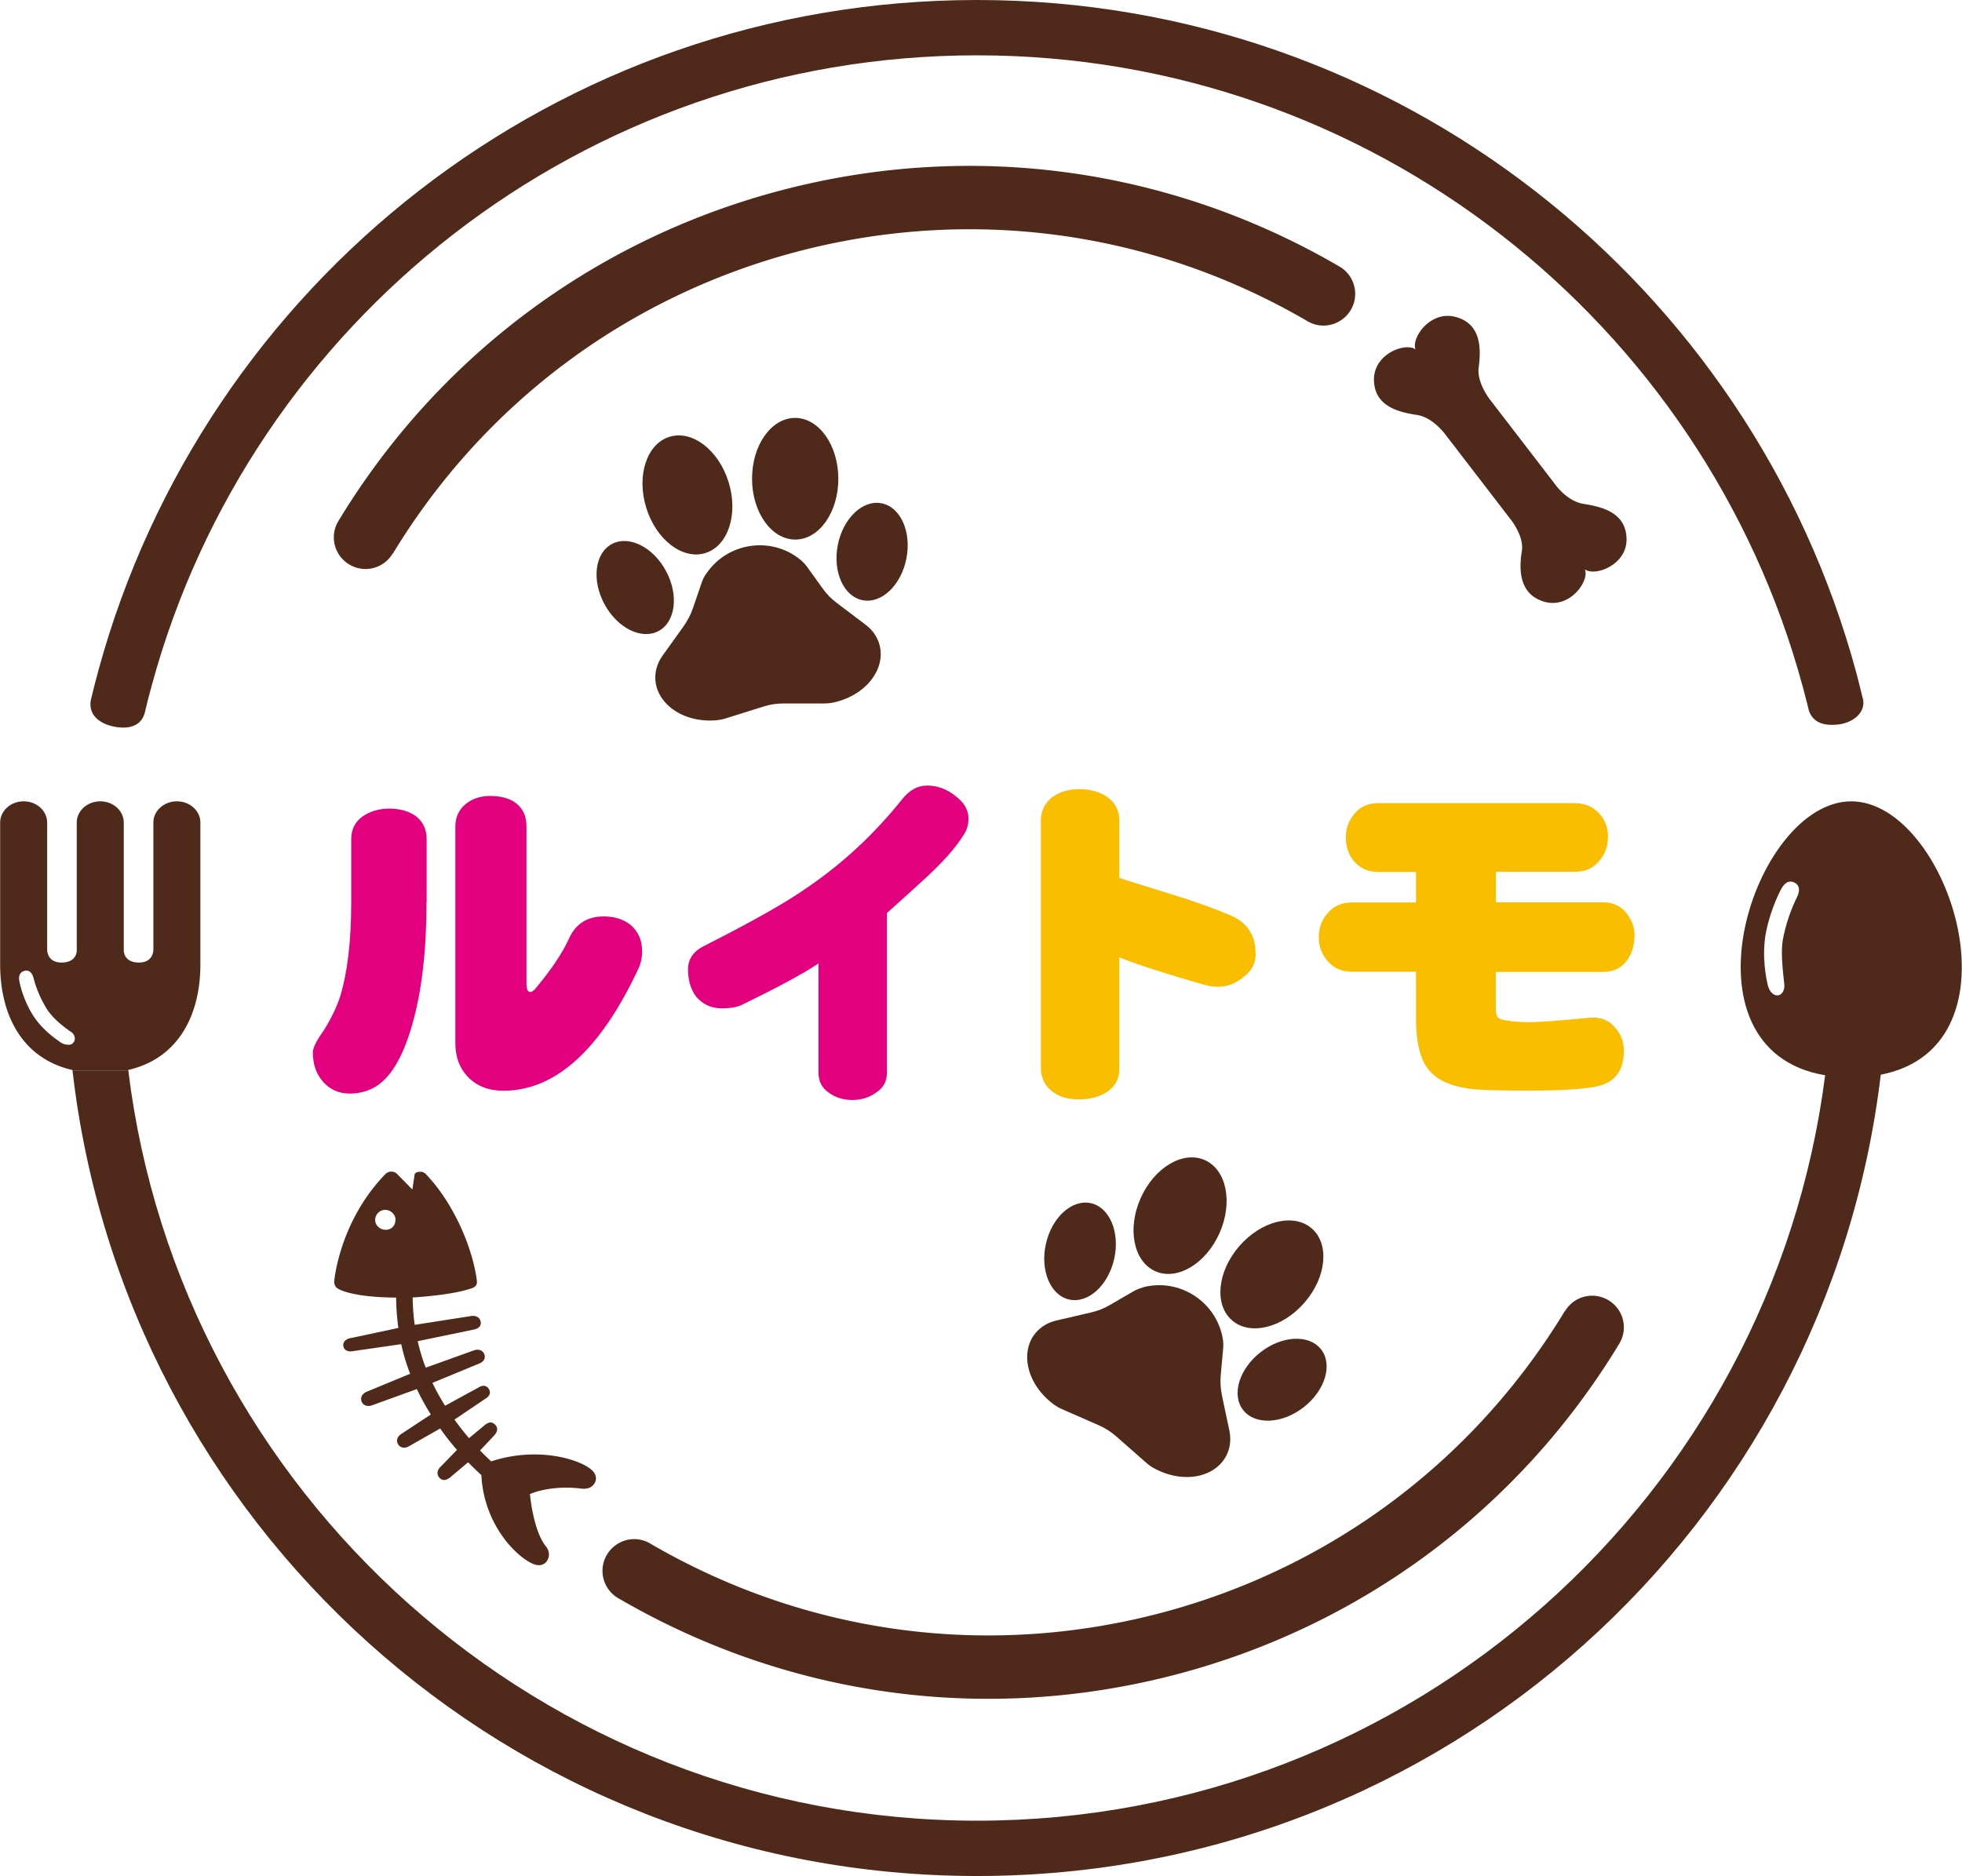 <?xml version="1.0" encoding="UTF-8"?> <svg xmlns="http://www.w3.org/2000/svg" id="_レイヤー_1" viewBox="0 0 131.89 126.14"><defs><style>.cls-3{stroke-width:0;fill:#4f2a1a}</style></defs><path d="M28.67 60.67c0 3.27-.32 6.02-.97 8.26-.64 2.23-1.5 3.63-2.58 4.21-.49.26-1.03.39-1.61.39-.75 0-1.37-.28-1.84-.85-.43-.51-.64-1.15-.64-1.93 0-.29.24-.77.71-1.43.49-.77.87-1.54 1.13-2.33.49-1.61.74-3.72.74-6.33v-4.24c0-.64.25-1.15.76-1.52.51-.35 1.1-.53 1.8-.53s1.27.16 1.75.48c.51.38.76.91.76 1.57v4.24zm14.5 3.25c0 .43-.08.83-.25 1.2-2.56 5.48-5.59 8.22-9.09 8.22-.98 0-1.77-.31-2.37-.92-.57-.6-.85-1.35-.85-2.26V55.57c0-.63.24-1.14.71-1.52.43-.35.97-.53 1.63-.53.74 0 1.31.16 1.73.48.48.37.71.89.71 1.56V66.1c0 .4.08.6.25.6.12 0 .26-.1.41-.3 1.03-1.23 1.76-2.33 2.21-3.31.44-.98 1.22-1.47 2.32-1.47.74 0 1.34.19 1.82.58.51.45.76 1.02.76 1.73zm21.93-8.84c0 .4-.12.77-.35 1.1-.52.83-1.34 1.76-2.46 2.79-.88.81-1.77 1.62-2.67 2.42v10.73c0 .58-.24 1.03-.71 1.33-.46.34-1 .51-1.61.51s-1.14-.16-1.57-.48c-.48-.32-.71-.77-.71-1.36v-7.34c-1.06.71-2.78 1.63-5.16 2.79-.32.15-.77.23-1.33.23-.71 0-1.28-.26-1.73-.78-.37-.49-.55-1.1-.55-1.84 0-.67.34-1.19 1.01-1.54 3.28-1.66 5.62-2.98 7-3.96 2.41-1.64 4.54-3.63 6.4-5.96.48-.6 1.03-.9 1.66-.9.69 0 1.32.23 1.89.69.6.43.9.96.9 1.59z" stroke-width="0" fill="#e3007f"></path><path d="M84.41 64.12c0 .64-.27 1.17-.81 1.56-.52.45-1.1.67-1.73.67-.29 0-.61-.05-.94-.14-2.58-.74-4.47-1.35-5.69-1.84v7.5c0 .66-.27 1.17-.81 1.54-.51.34-1.15.51-1.93.51s-1.36-.19-1.82-.58c-.48-.38-.71-.91-.71-1.56v-16.6c0-.66.26-1.19.78-1.59.48-.35 1.08-.53 1.82-.53s1.41.19 1.93.58c.49.37.74.88.74 1.54v3.84c.29.11 1.5.49 3.64 1.15 1.46.45 2.74.91 3.84 1.38 1.12.48 1.68 1.33 1.68 2.56zm25.46-1.17c0 .64-.18 1.2-.53 1.66-.37.49-.9.74-1.59.74h-7.2v2.44c0 .32.05.53.14.62.11.11.35.18.74.23.38.06.84.09 1.36.09.66 0 2.02-.1 4.07-.3.69-.06 1.23.13 1.63.58.44.45.67.99.67 1.63 0 1.32-.58 2.12-1.75 2.39-.87.2-2.41.3-4.6.3-1.84 0-3.08-.03-3.73-.09-1.09-.12-1.9-.38-2.44-.76s-.91-.87-1.1-1.47c-.23-.61-.35-1.44-.35-2.49v-3.18h-4.3c-.71 0-1.26-.25-1.66-.74-.38-.44-.58-.97-.58-1.57 0-.63.19-1.17.58-1.61.4-.49.95-.74 1.66-.74h4.3v-2.05h-2.53c-.69 0-1.24-.25-1.66-.74-.35-.43-.53-.96-.53-1.59s.2-1.14.6-1.61c.38-.46.91-.69 1.59-.69h13.19c.69 0 1.24.24 1.66.71.38.41.58.93.58 1.54 0 .64-.19 1.19-.58 1.63-.38.49-.94.74-1.66.74h-5.29v2.05h7.2c.64 0 1.16.23 1.54.69.38.46.58.98.58 1.57z" fill="#f9be00" stroke-width="0"></path><path class="cls-3" d="M76.78 86.57c2.46-.68 4.99.93 5.42 3.45.04.23.04.46.02.69l-.16 1.76c-.04.45-.01.9.08 1.35l.5 2.37c.07.32.08.65.03.97-.33 1.99-2.82 2.81-5.1 1.56-.18-.1-.34-.21-.5-.35l-2.06-1.81c-.33-.29-.71-.53-1.11-.71l-2.51-1.1c-.19-.08-.36-.18-.53-.3-2.1-1.54-2.41-4.14-.74-5.28.27-.18.57-.31.89-.38l2.36-.55c.44-.1.86-.27 1.25-.5l1.53-.89c.2-.12.42-.21.64-.27z"></path><ellipse class="cls-3" cx="86.19" cy="92.78" rx="3.32" ry="2.35" transform="rotate(-37.82 86.174 92.78)"></ellipse><ellipse class="cls-3" cx="72.6" cy="84.13" rx="3.32" ry="2.35" transform="rotate(-77.19 72.608 84.133)"></ellipse><ellipse class="cls-3" cx="85.5" cy="85.68" rx="4.09" ry="2.9" transform="rotate(-49.05 85.508 85.685)"></ellipse><ellipse class="cls-3" cx="79.33" cy="81.74" rx="4.09" ry="2.9" transform="rotate(-65.96 79.328 81.742)"></ellipse><path class="cls-3" d="M47.46 38.6c1.41-2.13 4.38-2.58 6.35-.96.18.15.34.32.47.51l1.03 1.43c.26.37.58.69.94.96L58.18 42c.26.2.49.43.66.71 1.06 1.72-.28 3.97-2.82 4.53-.2.04-.4.06-.6.06h-2.74c-.44 0-.88.06-1.3.19l-2.62.82c-.19.06-.39.1-.6.12-2.59.22-4.53-1.54-4.03-3.49.08-.31.23-.61.42-.87l1.41-1.97c.26-.37.47-.77.62-1.2l.57-1.67c.07-.22.17-.43.3-.63z"></path><ellipse class="cls-3" cx="58.63" cy="37.09" rx="3.32" ry="2.35" transform="rotate(-78.91 58.633 37.098)"></ellipse><ellipse class="cls-3" cx="42.7" cy="39.5" rx="2.35" ry="3.32" transform="rotate(-28.29 42.71 39.502)"></ellipse><ellipse class="cls-3" cx="53.45" cy="32.19" rx="2.9" ry="4.09" transform="rotate(-.15 53.436 30.628)"></ellipse><ellipse class="cls-3" cx="46.21" cy="33.28" rx="2.9" ry="4.09" transform="rotate(-17.06 46.206 33.279)"></ellipse><path class="cls-3" d="M26.4 37.24c6.12-10.1 15.77-17.31 27.19-20.32 11.69-3.07 23.87-1.41 34.31 4.68.51.3 1.09.36 1.61.22s1-.48 1.3-.99c.59-1.01.25-2.32-.77-2.91-11.42-6.66-24.75-8.48-37.54-5.12-12.49 3.29-23.06 11.18-29.75 22.23a2.12 2.12 0 00.72 2.92c1.01.61 2.31.29 2.92-.72z"></path><path class="cls-3" d="M125.21 46.92c-.13-.56-.28-1.11-.42-1.67C117.76 19.19 93.96 0 65.68 0S13.71 19.09 6.62 45.06c-.18.67-.36 1.35-.52 2.03-.19 1.17.89 1.72 1.92 1.82.62.06 1.44-.06 1.7-.94.15-.65.32-1.3.5-1.95 6.65-24.38 28.96-42.3 55.46-42.3s48.9 18 55.51 42.47c.14.53.28 1.06.41 1.6.32.9 1.15.98 1.8.94 1.06-.06 2.09-.77 1.82-1.81z"></path><path class="cls-3" d="M102.3 37.07c.18-1.04-.8-2.21-.8-2.21l-4.32-5.62s-.84-1.18-1.93-1.34c-1.28-.19-2.87-.6-2.89-2.37-.01-1.77 2.16-2.53 2.8-2.03-.32-.75.97-2.65 2.69-2.19s1.72 2.12 1.55 3.4c-.14 1.06.8 2.21.8 2.21l4.32 5.62s.79 1.16 1.93 1.34c1.28.2 2.87.6 2.89 2.37s-2.16 2.53-2.8 2.03c.32.75-.97 2.65-2.69 2.19-1.71-.47-1.76-2.12-1.55-3.4zm2.9 51.07c-6.12 10.1-15.77 17.31-27.19 20.32-11.69 3.07-23.87 1.41-34.31-4.68-.51-.3-1.09-.36-1.61-.22s-1 .48-1.3.99c-.59 1.01-.25 2.32.77 2.91 11.42 6.66 24.75 8.48 37.54 5.12 12.49-3.29 23.06-11.18 29.75-22.23a2.12 2.12 0 00-.72-2.92 2.12 2.12 0 00-2.92.72z"></path><path class="cls-3" d="M124.45 53.88c-6.59 0-11.94 16.71-1.76 18.42-3.62 28.27-27.76 50.12-57.01 50.12s-53.6-22.04-57.06-50.48c-.03 0-.06.02-.09.03h-3.6c-.02 0-.04-.02-.06-.02 3.49 30.5 29.37 54.19 60.8 54.19s57.13-23.53 60.76-53.88c9.87-1.91 4.55-18.38-1.99-18.38zm-3.65 6.44c-.42.85-.76 1.83-.95 2.85-.2 1.08.11 2.88.1 3.13 0 .25-.13.6-.45.63-.27.02-.56-.25-.66-.67-.1-.42-.44-1.98-.12-3.6s1.02-2.89 1.02-2.89c.08-.15.41-.73.95-.39.48.3.1.95.1.95z"></path><path class="cls-3" d="M11.89 53.88c-.87 0-1.58.64-1.58 1.43v8.56s.01.85-.96.85c-1.09 0-1.03-.85-1.03-.85v-8.56c0-.79-.71-1.43-1.58-1.43s-1.58.64-1.58 1.43v8.56s.06.85-1.03.85c-.97 0-.96-.85-.96-.85v-8.56c0-.79-.71-1.43-1.58-1.43s-1.58.64-1.58 1.43v9.64c.03 3.26 1.44 6.22 4.87 7 .02 0 .04.02.06.02h3.6c.03 0 .06-.02.09-.03 3.41-.79 4.81-3.74 4.84-6.99v-9.64c0-.79-.71-1.43-1.58-1.43zM4.88 70.17s-.1.06-.17.07a.93.93 0 01-.66-.17c-.28-.2-1.27-.85-1.91-1.93-.64-1.08-.82-2.08-.82-2.08-.03-.12-.17-.7.38-.79.46-.08.57.55.57.55.18.67.46 1.34.87 2.01.38.62 1.14 1.21 1.5 1.46.05.04.1.07.13.09.28.17.36.57.11.77zm30.72 30.3s1.33-.64 3.47-.38c.38.05.74-.05.92-.4.05-.1.15-.35-.04-.65-.46-.76-3.56-1.89-6.93-.78-.14-.13-.31-.29-.5-.48l-.25-.25.93-.99c.26-.28.3-.54.07-.76-.21-.19-.41-.19-.72.07l-1.02.85c-.32-.37-.65-.79-.98-1.25l2.09-1.41c.27-.16.37-.4.23-.63-.15-.27-.42-.29-.68-.13l-2.27 1.24c-.3-.48-.59-.99-.85-1.54l3.15-1.3c.29-.11.45-.36.33-.64-.12-.29-.44-.34-.7-.24l-3.23 1.16c-.24-.61-.41-1.21-.54-1.78l3.76-.78c.33-.07.53-.23.47-.54-.07-.35-.41-.41-.65-.37l-3.78.59c-.07-.47-.1-.88-.12-1.24-.01-.23-.02-.43-.02-.6 0 0 2.65-.14 4-.63.28-.1.34-.3.32-.45-.01-.15-.27-2.54-1.96-5.29-.4-.65-.88-1.3-1.45-1.9l-.01-.01-.03-.03-.04-.04a.219.219 0 00-.05-.03c-.02 0-.03-.02-.05-.03-.02 0-.03-.01-.05-.02-.02 0-.03-.01-.05-.02h-.21c-.02 0-.03 0-.05.01-.02 0-.04 0-.05.01-.02 0-.03.01-.05.02-.02 0-.03.02-.05.03-.02 0-.03.02-.04.03-.01 0-.03.02-.04.03l-.16 1.06-1.04-1.06a.562.562 0 00-.78.03c-3.03 3.13-3.42 7.01-3.43 7.2-.01.16.04.31.15.43 0 0 .68.64 4.01.67 0 .47.03 1.18.15 2.04l-3.2.68c-.3.05-.55.24-.5.54.05.3.34.4.64.34l3.25-.47c.14.63.33 1.3.6 1.99l-2.9 1.2c-.29.11-.48.38-.36.67.11.29.44.36.73.24l2.98-1.08c.29.61.61 1.18.94 1.71L27 96.4c-.27.16-.4.44-.24.71.15.26.47.29.74.13l2.09-1.19c.38.54.76 1.02 1.13 1.44l-1.1 1.13c-.23.21-.29.51-.08.74.21.23.48.18.73-.03l1.2-1.01c.35.36.65.65.89.86.18 3.72 2.89 5.98 3.79 6.06.35.03.54-.17.6-.26.23-.32.19-.7-.05-1-.87-1.08-1.07-3.49-1.07-3.49zm-9.02-18.44c0 .38-.27.66-.65.66s-.71-.29-.71-.66.3-.68.67-.68.7.3.7.68z"></path></svg> 